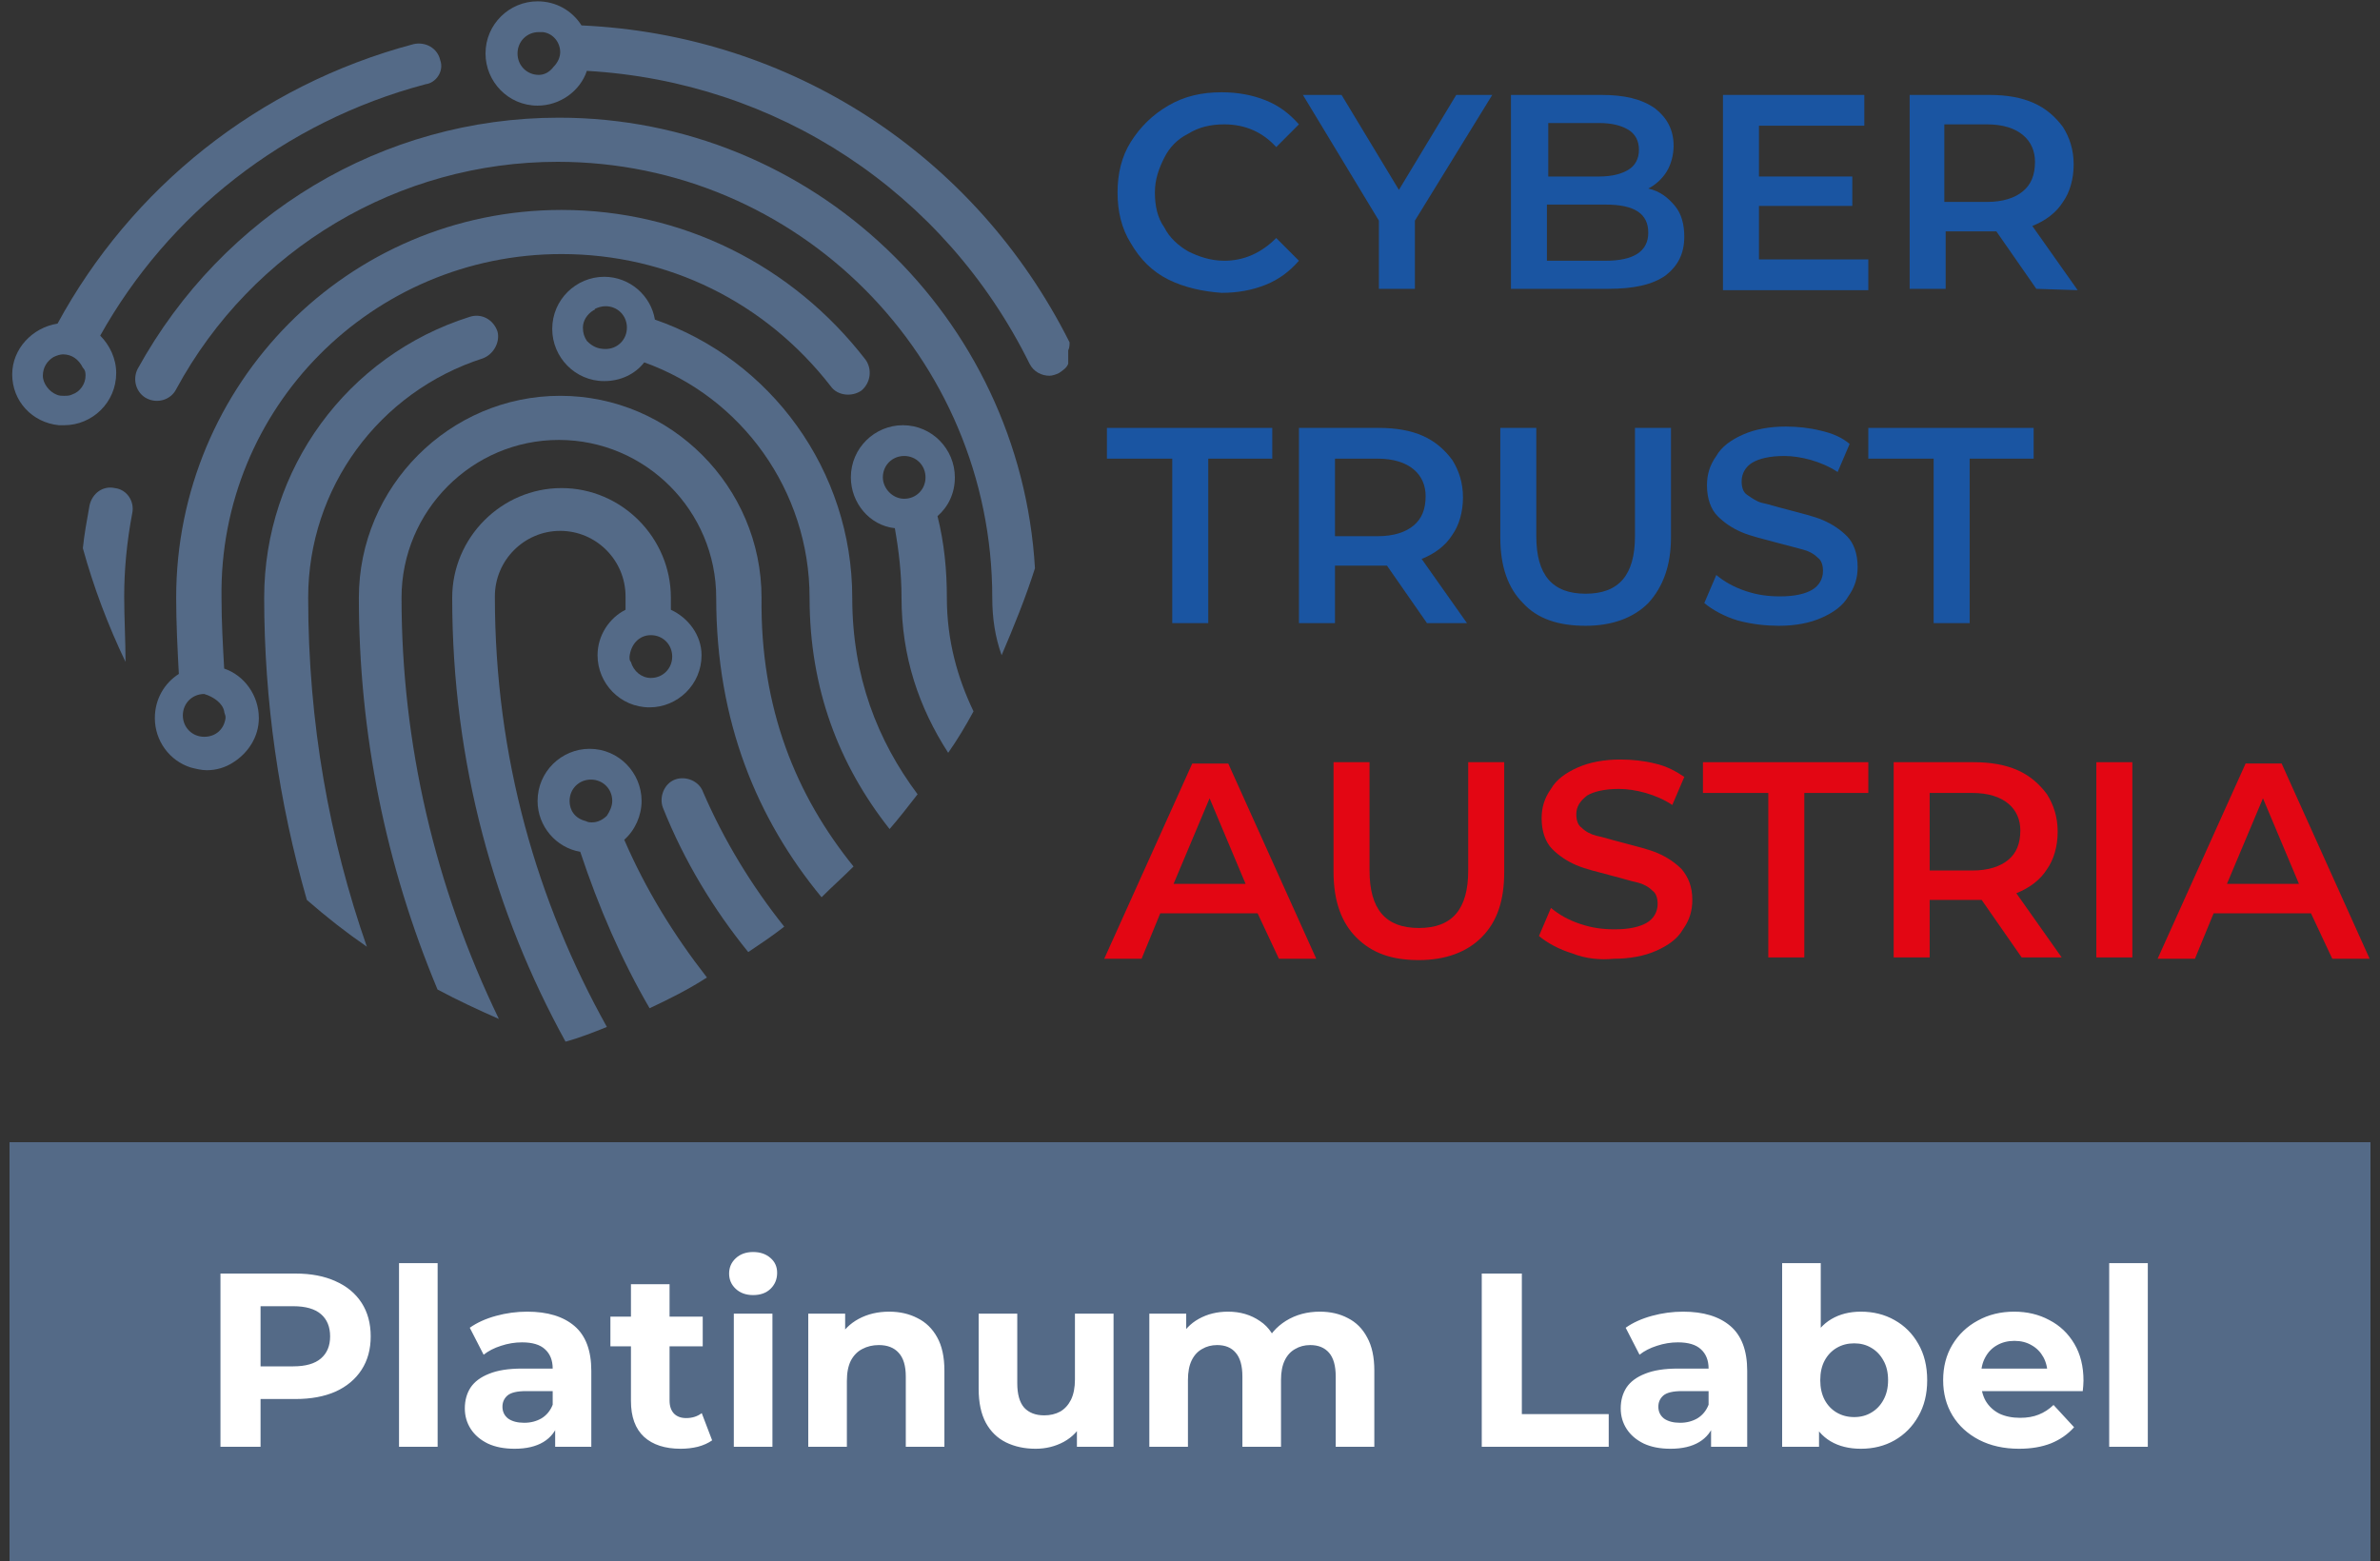 <svg width="125" height="82" viewBox="0 0 125 82" fill="none" xmlns="http://www.w3.org/2000/svg">
    <rect x="0" y="0" width="125" height="82" fill="#333333" stroke="none"/>
    <g clip-path="url(#clip0_2053_1204)">
        <path
            d="M23.121 3.161C22.981 2.529 22.351 2.177 21.72 2.318C13.527 4.495 6.873 9.904 3.022 16.999C1.691 17.209 0.641 18.333 0.641 19.668C0.641 21.073 1.691 22.197 3.092 22.337H3.162C3.232 22.337 3.302 22.337 3.372 22.337C4.843 22.337 6.103 21.143 6.103 19.598C6.103 18.825 5.753 18.122 5.263 17.631C8.834 11.239 14.927 6.392 22.351 4.425C22.911 4.355 23.331 3.723 23.121 3.161ZM4.492 19.738C4.492 20.16 4.212 20.581 3.792 20.721C3.652 20.792 3.512 20.792 3.372 20.792C3.232 20.792 3.092 20.792 2.952 20.721C2.602 20.581 2.251 20.16 2.251 19.738C2.251 19.317 2.461 18.965 2.812 18.755C2.952 18.684 3.162 18.614 3.302 18.614C3.792 18.614 4.142 18.895 4.352 19.317C4.492 19.457 4.492 19.598 4.492 19.738Z"
            fill="#546A87" />
        <path
            d="M54.357 29.853C53.867 31.399 53.236 32.944 52.606 34.419C52.256 33.436 52.115 32.452 52.115 31.399C52.115 18.755 41.891 8.5 29.285 8.5C20.951 8.5 13.248 13.065 9.256 20.441C8.976 21.003 8.276 21.214 7.715 20.933C7.155 20.652 6.945 19.949 7.225 19.387C11.707 11.239 20.111 6.182 29.355 6.182C42.661 6.182 53.586 16.648 54.357 29.853Z"
            fill="#546A87" />
        <path
            d="M56.174 17.982C51.202 8.078 41.467 1.826 30.542 1.335C30.052 0.562 29.212 0.07 28.231 0.07C26.761 0.07 25.5 1.264 25.5 2.81C25.5 4.285 26.691 5.549 28.231 5.549C29.422 5.549 30.472 4.777 30.822 3.723C40.767 4.285 49.591 10.045 54.073 19.106C54.283 19.527 54.703 19.738 55.123 19.738C55.264 19.738 55.474 19.668 55.614 19.598C55.824 19.457 56.034 19.317 56.104 19.106C56.104 18.895 56.104 18.614 56.104 18.404C56.174 18.263 56.174 18.123 56.174 17.982ZM28.301 3.934C27.671 3.934 27.181 3.442 27.181 2.81C27.181 2.178 27.671 1.686 28.301 1.686C28.371 1.686 28.441 1.686 28.511 1.686C29.072 1.756 29.422 2.248 29.422 2.74C29.422 3.021 29.282 3.301 29.072 3.512C28.861 3.793 28.581 3.934 28.301 3.934Z"
            fill="#546A87" />
        <path
            d="M6.943 26.973C6.663 28.448 6.523 29.924 6.523 31.328C6.523 32.452 6.593 33.646 6.593 34.77C5.682 32.873 4.912 30.837 4.352 28.799C4.422 28.097 4.562 27.324 4.702 26.552C4.842 25.919 5.402 25.498 6.032 25.639C6.663 25.709 7.083 26.341 6.943 26.973Z"
            fill="#546A87" />
        <path
            d="M25.36 18.825C19.898 20.581 16.186 25.638 16.186 31.398C16.186 38.001 17.307 44.112 19.267 49.731C18.147 48.959 17.166 48.186 16.116 47.273C14.645 42.145 13.875 36.807 13.875 31.398C13.875 24.655 18.217 18.684 24.66 16.647C25.29 16.436 25.92 16.788 26.131 17.42C26.271 17.982 25.92 18.614 25.36 18.825Z"
            fill="#546A87" />
        <path
            d="M44.761 31.398C44.761 24.725 40.489 18.895 34.396 16.788C34.186 15.523 33.066 14.54 31.735 14.54C30.264 14.54 29.004 15.734 29.004 17.279C29.004 18.755 30.194 20.019 31.735 20.019C32.575 20.019 33.346 19.668 33.836 19.036C38.949 20.862 42.52 25.779 42.52 31.398C42.52 36.175 44.061 40.179 46.722 43.55C47.212 42.988 47.702 42.356 48.193 41.724C46.092 38.914 44.761 35.542 44.761 31.398ZM30.825 17.912C30.685 17.701 30.615 17.49 30.615 17.209C30.615 16.858 30.825 16.507 31.175 16.296C31.175 16.296 31.245 16.296 31.245 16.226C31.385 16.156 31.595 16.085 31.805 16.085C32.435 16.085 32.926 16.577 32.926 17.209C32.926 17.841 32.435 18.333 31.805 18.333C31.385 18.333 31.105 18.193 30.825 17.912C30.895 17.912 30.895 17.912 30.825 17.912Z"
            fill="#546A87" />
        <path
            d="M44.829 45.517C44.269 46.079 43.709 46.571 43.149 47.133C39.787 43.059 37.616 37.931 37.616 31.399C37.616 26.833 33.905 23.11 29.352 23.11C24.8 23.11 21.089 26.833 21.089 31.399C21.089 39.055 22.84 46.571 26.201 53.525C25.081 53.033 24.03 52.542 22.98 51.98C20.248 45.447 18.848 38.493 18.848 31.399C18.848 25.569 23.61 20.792 29.422 20.792C35.235 20.792 39.997 25.569 39.997 31.399C39.927 37.229 41.818 41.795 44.829 45.517Z"
            fill="#546A87" />
        <path
            d="M41.189 48.678C40.559 49.17 39.928 49.592 39.298 50.013C37.477 47.765 35.936 45.237 34.816 42.427C34.606 41.865 34.886 41.163 35.446 40.952C36.006 40.741 36.707 41.022 36.917 41.584C38.037 44.183 39.508 46.571 41.189 48.678Z"
            fill="#546A87" />
        <path
            d="M32.786 44.112C33.347 43.621 33.697 42.848 33.697 42.075C33.697 40.6 32.506 39.336 30.966 39.336C29.495 39.336 28.234 40.53 28.234 42.075C28.234 43.41 29.215 44.534 30.475 44.745C31.456 47.695 32.646 50.434 34.117 52.963C35.167 52.471 36.148 51.98 37.129 51.348C35.377 49.1 33.907 46.712 32.786 44.112ZM29.915 42.075C29.915 41.443 30.405 40.952 31.036 40.952C31.666 40.952 32.156 41.443 32.156 42.075C32.156 42.356 32.016 42.637 31.876 42.848C31.666 43.059 31.386 43.199 31.106 43.199C30.966 43.199 30.896 43.199 30.756 43.129C30.195 42.989 29.915 42.567 29.915 42.075Z"
            fill="#546A87" />
        <path
            d="M35.235 32.031C35.235 31.82 35.235 31.609 35.235 31.399C35.235 28.238 32.644 25.639 29.493 25.639C26.341 25.639 23.75 28.238 23.75 31.399C23.75 40.109 25.991 47.976 29.703 54.719C30.473 54.508 31.173 54.227 31.874 53.946C28.232 47.414 25.991 39.828 25.991 31.328C25.991 29.432 27.532 27.887 29.423 27.887C31.314 27.887 32.854 29.432 32.854 31.328C32.854 31.539 32.854 31.82 32.854 32.031C32.014 32.452 31.384 33.365 31.384 34.419C31.384 35.894 32.574 37.158 34.115 37.158C35.586 37.158 36.846 35.964 36.846 34.419C36.846 33.365 36.146 32.452 35.235 32.031ZM33.064 34.489C33.134 33.857 33.555 33.365 34.185 33.365C34.815 33.365 35.305 33.857 35.305 34.489C35.305 35.121 34.815 35.613 34.185 35.613C33.695 35.613 33.274 35.262 33.134 34.77C33.064 34.7 33.064 34.63 33.064 34.489Z"
            fill="#546A87" />
        <path
            d="M45.46 18.895C41.608 13.908 35.795 11.028 29.493 11.028C18.287 11.028 9.253 20.16 9.253 31.399C9.253 32.733 9.323 34.068 9.393 35.402C8.623 35.894 8.133 36.737 8.133 37.721C8.133 38.915 8.903 39.968 10.024 40.319C10.304 40.39 10.584 40.46 10.864 40.46C11.354 40.46 11.845 40.319 12.265 40.038C13.035 39.547 13.595 38.704 13.595 37.721C13.595 36.526 12.825 35.473 11.774 35.121C11.704 33.857 11.634 32.663 11.634 31.399C11.494 21.424 19.548 13.346 29.493 13.346C35.095 13.346 40.207 15.875 43.639 20.3C43.989 20.792 44.76 20.862 45.25 20.511C45.74 20.09 45.81 19.387 45.46 18.895ZM11.774 37.369C11.774 37.44 11.845 37.58 11.845 37.65V37.721C11.774 38.282 11.354 38.704 10.724 38.704C10.094 38.704 9.603 38.212 9.603 37.58C9.603 36.948 10.094 36.456 10.724 36.456C11.214 36.597 11.704 36.948 11.774 37.369Z"
            fill="#546A87" />
        <path
            d="M49.73 31.398C49.73 29.923 49.59 28.518 49.239 27.113C49.8 26.622 50.15 25.919 50.15 25.076C50.15 23.601 48.959 22.337 47.419 22.337C45.948 22.337 44.688 23.531 44.688 25.076C44.688 26.411 45.668 27.605 46.998 27.746C47.209 28.94 47.349 30.134 47.349 31.398C47.349 34.489 48.259 37.158 49.8 39.546C50.29 38.844 50.71 38.142 51.13 37.369C50.29 35.613 49.73 33.646 49.73 31.398ZM46.368 25.076C46.368 24.444 46.858 23.953 47.489 23.953C48.119 23.953 48.609 24.444 48.609 25.076C48.609 25.709 48.119 26.2 47.489 26.2C46.858 26.2 46.368 25.638 46.368 25.076Z"
            fill="#546A87" />
        <path
            d="M61.356 14.681C60.516 14.259 59.886 13.627 59.396 12.784C58.906 12.011 58.695 11.098 58.695 10.115C58.695 9.131 58.906 8.218 59.396 7.446C59.886 6.673 60.516 6.041 61.356 5.549C62.197 5.057 63.108 4.847 64.158 4.847C64.998 4.847 65.769 4.987 66.469 5.268C67.169 5.549 67.73 5.971 68.22 6.533L67.029 7.727C66.329 6.954 65.418 6.533 64.298 6.533C63.598 6.533 62.968 6.673 62.407 7.024C61.847 7.305 61.427 7.727 61.147 8.289C60.867 8.851 60.656 9.412 60.656 10.115C60.656 10.817 60.796 11.45 61.147 11.941C61.427 12.503 61.917 12.925 62.407 13.206C62.968 13.486 63.598 13.697 64.298 13.697C65.348 13.697 66.259 13.276 67.029 12.503L68.22 13.697C67.73 14.259 67.169 14.681 66.469 14.962C65.769 15.243 64.998 15.383 64.158 15.383C63.178 15.313 62.197 15.102 61.356 14.681Z"
            fill="#1A55A2" />
        <path
            d="M74.312 11.59V15.172H72.421V11.59L68.43 4.987H70.46L73.472 9.975L76.483 4.987H78.374L74.312 11.59Z"
            fill="#1A55A2" />
        <path
            d="M87.97 10.817C88.32 11.239 88.46 11.801 88.46 12.433C88.46 13.346 88.11 13.978 87.479 14.47C86.779 14.962 85.799 15.172 84.468 15.172H79.356V4.987H84.118C85.308 4.987 86.219 5.198 86.919 5.69C87.549 6.181 87.9 6.814 87.9 7.657C87.9 8.148 87.759 8.64 87.549 8.991C87.339 9.342 86.989 9.694 86.569 9.904C87.199 10.045 87.619 10.396 87.97 10.817ZM81.316 6.462V9.272H83.978C84.678 9.272 85.168 9.132 85.518 8.921C85.869 8.71 86.079 8.359 86.079 7.867C86.079 7.376 85.869 7.024 85.518 6.814C85.168 6.603 84.678 6.462 83.978 6.462H81.316ZM86.569 12.222C86.569 11.239 85.869 10.747 84.328 10.747H81.246V13.697H84.328C85.799 13.697 86.569 13.206 86.569 12.222Z"
            fill="#1A55A2" />
        <path
            d="M98.126 13.627V15.243H90.492V4.987H97.916V6.603H92.383V9.272H97.285V10.817H92.383V13.627H98.126Z"
            fill="#1A55A2" />
        <path
            d="M106.95 15.172L104.849 12.152C104.779 12.152 104.639 12.152 104.499 12.152H102.188V15.172H100.297V4.987H104.499C105.409 4.987 106.18 5.128 106.81 5.409C107.44 5.69 107.93 6.111 108.35 6.673C108.701 7.235 108.911 7.867 108.911 8.64C108.911 9.413 108.701 10.115 108.35 10.607C108 11.169 107.44 11.59 106.74 11.871L109.121 15.243L106.95 15.172ZM106.25 7.095C105.829 6.743 105.199 6.533 104.359 6.533H102.118V10.607H104.359C105.199 10.607 105.829 10.396 106.25 10.045C106.67 9.694 106.88 9.202 106.88 8.499C106.88 7.937 106.67 7.446 106.25 7.095Z"
            fill="#1A55A2" />
        <path
            d="M61.498 24.093H58.137V22.477H66.821V24.093H63.459V32.733H61.568V24.093H61.498Z"
            fill="#1A55A2" />
        <path
            d="M74.946 32.733L72.845 29.713C72.775 29.713 72.635 29.713 72.425 29.713H70.114V32.733H68.223V22.478H72.425C73.335 22.478 74.105 22.618 74.736 22.899C75.366 23.18 75.856 23.602 76.276 24.163C76.626 24.725 76.837 25.358 76.837 26.13C76.837 26.903 76.626 27.605 76.276 28.097C75.926 28.659 75.366 29.081 74.666 29.361L77.047 32.733H74.946ZM74.245 24.655C73.825 24.304 73.195 24.093 72.355 24.093H70.114V28.167H72.355C73.195 28.167 73.825 27.957 74.245 27.605C74.666 27.254 74.876 26.762 74.876 26.06C74.876 25.498 74.666 25.006 74.245 24.655Z"
            fill="#1A55A2" />
        <path
            d="M79.988 31.679C79.217 30.907 78.797 29.783 78.797 28.237V22.477H80.688V28.167C80.688 30.204 81.528 31.188 83.279 31.188C85.03 31.188 85.87 30.204 85.87 28.167V22.477H87.761V28.237C87.761 29.712 87.341 30.836 86.57 31.679C85.8 32.452 84.68 32.873 83.279 32.873C81.878 32.873 80.758 32.522 79.988 31.679Z"
            fill="#1A55A2" />
        <path
            d="M91.262 32.592C90.562 32.382 89.932 32.03 89.512 31.679L90.142 30.204C90.562 30.555 91.052 30.836 91.683 31.047C92.313 31.258 92.873 31.328 93.503 31.328C94.274 31.328 94.834 31.188 95.184 30.977C95.534 30.766 95.745 30.415 95.745 29.994C95.745 29.712 95.674 29.432 95.464 29.291C95.254 29.08 94.974 28.94 94.694 28.87C94.414 28.799 93.924 28.659 93.363 28.518C92.593 28.308 91.963 28.167 91.472 27.956C90.982 27.746 90.562 27.465 90.212 27.113C89.862 26.762 89.652 26.2 89.652 25.498C89.652 24.936 89.792 24.444 90.142 23.953C90.422 23.461 90.912 23.11 91.543 22.829C92.173 22.548 92.943 22.407 93.784 22.407C94.414 22.407 95.044 22.477 95.604 22.618C96.235 22.758 96.725 22.969 97.145 23.32L96.515 24.795C96.095 24.515 95.604 24.304 95.114 24.163C94.624 24.023 94.134 23.953 93.714 23.953C92.943 23.953 92.383 24.093 92.033 24.304C91.683 24.515 91.472 24.866 91.472 25.287C91.472 25.568 91.543 25.849 91.753 25.99C91.963 26.13 92.243 26.341 92.523 26.411C92.873 26.481 93.293 26.622 93.854 26.762C94.624 26.973 95.254 27.113 95.745 27.324C96.235 27.535 96.655 27.816 97.005 28.167C97.355 28.518 97.565 29.08 97.565 29.783C97.565 30.345 97.425 30.836 97.075 31.328C96.795 31.82 96.305 32.171 95.674 32.452C95.044 32.733 94.274 32.873 93.433 32.873C92.803 32.873 92.033 32.803 91.262 32.592Z"
            fill="#1A55A2" />
        <path
            d="M101.487 24.093H98.125V22.477H106.809V24.093H103.448V32.733H101.557V24.093H101.487Z"
            fill="#1A55A2" />
        <path
            d="M66.05 47.976H60.938L59.957 50.364H57.996L62.618 40.109H64.509L69.131 50.364H67.17L66.05 47.976ZM65.419 46.43L63.529 41.935L61.638 46.43H65.419Z"
            fill="#E30613" />
        <path
            d="M71.23 49.24C70.459 48.467 70.039 47.343 70.039 45.798V40.038H71.93V45.728C71.93 47.765 72.77 48.748 74.521 48.748C76.272 48.748 77.112 47.765 77.112 45.728V40.038H79.003V45.798C79.003 47.273 78.653 48.397 77.812 49.24C77.042 50.013 75.922 50.434 74.521 50.434C73.12 50.434 72.07 50.083 71.23 49.24Z"
            fill="#E30613" />
        <path
            d="M82.579 50.083C81.879 49.872 81.248 49.521 80.828 49.169L81.458 47.694C81.879 48.045 82.369 48.327 82.999 48.537C83.629 48.748 84.19 48.818 84.82 48.818C85.59 48.818 86.15 48.678 86.501 48.467C86.851 48.256 87.061 47.905 87.061 47.484C87.061 47.203 86.991 46.922 86.781 46.781C86.571 46.57 86.29 46.43 86.01 46.36C85.66 46.289 85.24 46.149 84.68 46.008C83.91 45.798 83.279 45.657 82.789 45.447C82.299 45.236 81.879 44.955 81.528 44.603C81.178 44.252 80.968 43.69 80.968 42.988C80.968 42.426 81.108 41.934 81.458 41.443C81.739 40.951 82.229 40.6 82.859 40.319C83.489 40.038 84.26 39.898 85.1 39.898C85.73 39.898 86.361 39.968 86.921 40.108C87.551 40.249 88.041 40.53 88.462 40.811L87.831 42.286C87.411 42.005 86.921 41.794 86.43 41.653C85.94 41.513 85.45 41.443 85.03 41.443C84.26 41.443 83.699 41.583 83.349 41.794C82.999 42.075 82.789 42.356 82.789 42.777C82.789 43.058 82.859 43.339 83.069 43.48C83.279 43.69 83.559 43.831 83.84 43.901C84.19 43.971 84.61 44.112 85.17 44.252C85.941 44.463 86.571 44.603 87.061 44.814C87.551 45.025 87.971 45.306 88.322 45.657C88.672 46.079 88.882 46.57 88.882 47.273C88.882 47.835 88.742 48.327 88.391 48.818C88.112 49.31 87.621 49.661 86.991 49.942C86.361 50.223 85.59 50.364 84.75 50.364C84.05 50.434 83.279 50.364 82.579 50.083Z"
            fill="#E30613" />
        <path
            d="M92.803 41.654H89.441V40.038H98.126V41.654H94.764V50.294H92.873V41.654H92.803Z"
            fill="#E30613" />
        <path
            d="M106.18 50.294L104.079 47.273C104.009 47.273 103.869 47.273 103.729 47.273H101.348V50.294H99.457V40.038H103.659C104.569 40.038 105.34 40.179 105.97 40.46C106.6 40.741 107.091 41.162 107.511 41.724C107.861 42.286 108.071 42.918 108.071 43.691C108.071 44.464 107.861 45.166 107.511 45.658C107.161 46.22 106.6 46.641 105.9 46.922L108.281 50.294H106.18ZM105.48 42.216C105.06 41.865 104.429 41.654 103.589 41.654H101.348V45.728H103.589C104.429 45.728 105.06 45.517 105.48 45.166C105.9 44.815 106.11 44.323 106.11 43.62C106.11 43.059 105.9 42.567 105.48 42.216Z"
            fill="#E30613" />
        <path d="M110.102 40.038H111.993V50.294H110.102V40.038Z" fill="#E30613" />
        <path
            d="M121.374 47.976H116.262L115.281 50.364H113.32L117.942 40.108H119.833L124.455 50.364H122.494L121.374 47.976ZM120.744 46.43L118.853 41.935L116.962 46.43H120.744Z"
            fill="#E30613" />
    </g>
    <rect width="124" height="22" transform="translate(0.5 60)" fill="#546A87" />
    <path
        d="M11.579 76V66.9H15.518C16.333 66.9 17.035 67.034 17.624 67.303C18.213 67.563 18.668 67.94 18.989 68.434C19.31 68.928 19.47 69.517 19.47 70.202C19.47 70.878 19.31 71.463 18.989 71.957C18.668 72.451 18.213 72.832 17.624 73.101C17.035 73.361 16.333 73.491 15.518 73.491H12.749L13.685 72.542V76H11.579ZM13.685 72.776L12.749 71.775H15.401C16.051 71.775 16.536 71.636 16.857 71.359C17.178 71.082 17.338 70.696 17.338 70.202C17.338 69.699 17.178 69.309 16.857 69.032C16.536 68.755 16.051 68.616 15.401 68.616H12.749L13.685 67.615V72.776ZM20.957 76V66.354H22.985V76H20.957ZM29.158 76V74.635L29.028 74.336V71.892C29.028 71.459 28.893 71.121 28.625 70.878C28.365 70.635 27.962 70.514 27.416 70.514C27.043 70.514 26.675 70.575 26.311 70.696C25.955 70.809 25.652 70.965 25.401 71.164L24.673 69.747C25.054 69.478 25.513 69.27 26.051 69.123C26.588 68.976 27.134 68.902 27.689 68.902C28.755 68.902 29.582 69.153 30.172 69.656C30.761 70.159 31.056 70.943 31.056 72.009V76H29.158ZM27.026 76.104C26.48 76.104 26.012 76.013 25.622 75.831C25.232 75.64 24.933 75.385 24.725 75.064C24.517 74.743 24.413 74.384 24.413 73.985C24.413 73.569 24.512 73.205 24.712 72.893C24.92 72.581 25.245 72.338 25.687 72.165C26.129 71.983 26.705 71.892 27.416 71.892H29.275V73.075H27.637C27.16 73.075 26.831 73.153 26.649 73.309C26.475 73.465 26.389 73.66 26.389 73.894C26.389 74.154 26.488 74.362 26.688 74.518C26.896 74.665 27.177 74.739 27.533 74.739C27.871 74.739 28.174 74.661 28.443 74.505C28.711 74.34 28.906 74.102 29.028 73.79L29.34 74.726C29.192 75.177 28.924 75.519 28.534 75.753C28.144 75.987 27.641 76.104 27.026 76.104ZM35.751 76.104C34.928 76.104 34.286 75.896 33.827 75.48C33.368 75.055 33.138 74.427 33.138 73.595V67.459H35.166V73.569C35.166 73.864 35.244 74.093 35.4 74.258C35.556 74.414 35.768 74.492 36.037 74.492C36.358 74.492 36.631 74.405 36.856 74.232L37.402 75.662C37.194 75.809 36.943 75.922 36.648 76C36.362 76.069 36.063 76.104 35.751 76.104ZM32.059 70.722V69.162H36.908V70.722H32.059ZM38.541 76V69.006H40.569V76H38.541ZM39.554 68.031C39.182 68.031 38.879 67.923 38.645 67.706C38.41 67.489 38.294 67.221 38.294 66.9C38.294 66.579 38.41 66.311 38.645 66.094C38.879 65.877 39.182 65.769 39.554 65.769C39.927 65.769 40.23 65.873 40.465 66.081C40.699 66.28 40.816 66.54 40.816 66.861C40.816 67.199 40.699 67.481 40.465 67.706C40.239 67.923 39.936 68.031 39.554 68.031ZM46.702 68.902C47.256 68.902 47.75 69.015 48.184 69.24C48.626 69.457 48.972 69.795 49.224 70.254C49.475 70.705 49.601 71.285 49.601 71.996V76H47.573V72.308C47.573 71.745 47.447 71.329 47.196 71.06C46.953 70.791 46.606 70.657 46.156 70.657C45.835 70.657 45.545 70.726 45.285 70.865C45.033 70.995 44.834 71.199 44.687 71.476C44.548 71.753 44.479 72.109 44.479 72.542V76H42.451V69.006H44.388V70.943L44.024 70.358C44.275 69.89 44.635 69.53 45.103 69.279C45.571 69.028 46.104 68.902 46.702 68.902ZM54.39 76.104C53.809 76.104 53.289 75.991 52.83 75.766C52.379 75.541 52.028 75.198 51.777 74.739C51.526 74.271 51.4 73.677 51.4 72.958V69.006H53.428V72.659C53.428 73.24 53.549 73.669 53.792 73.946C54.043 74.215 54.394 74.349 54.845 74.349C55.157 74.349 55.434 74.284 55.677 74.154C55.92 74.015 56.11 73.807 56.249 73.53C56.388 73.244 56.457 72.889 56.457 72.464V69.006H58.485V76H56.561V74.076L56.912 74.635C56.678 75.12 56.331 75.489 55.872 75.74C55.421 75.983 54.927 76.104 54.39 76.104ZM69.321 68.902C69.875 68.902 70.365 69.015 70.79 69.24C71.223 69.457 71.561 69.795 71.804 70.254C72.055 70.705 72.181 71.285 72.181 71.996V76H70.153V72.308C70.153 71.745 70.036 71.329 69.802 71.06C69.568 70.791 69.238 70.657 68.814 70.657C68.519 70.657 68.255 70.726 68.021 70.865C67.787 70.995 67.605 71.194 67.475 71.463C67.345 71.732 67.28 72.074 67.28 72.49V76H65.252V72.308C65.252 71.745 65.135 71.329 64.901 71.06C64.675 70.791 64.35 70.657 63.926 70.657C63.631 70.657 63.367 70.726 63.133 70.865C62.899 70.995 62.717 71.194 62.587 71.463C62.457 71.732 62.392 72.074 62.392 72.49V76H60.364V69.006H62.301V70.917L61.937 70.358C62.179 69.881 62.522 69.522 62.964 69.279C63.414 69.028 63.926 68.902 64.498 68.902C65.139 68.902 65.698 69.067 66.175 69.396C66.66 69.717 66.981 70.211 67.137 70.878L66.422 70.683C66.656 70.137 67.028 69.704 67.54 69.383C68.06 69.062 68.653 68.902 69.321 68.902ZM77.823 76V66.9H79.929V74.284H84.492V76H77.823ZM89.867 76V74.635L89.737 74.336V71.892C89.737 71.459 89.602 71.121 89.334 70.878C89.074 70.635 88.671 70.514 88.125 70.514C87.752 70.514 87.384 70.575 87.02 70.696C86.664 70.809 86.361 70.965 86.11 71.164L85.382 69.747C85.763 69.478 86.222 69.27 86.76 69.123C87.297 68.976 87.843 68.902 88.398 68.902C89.464 68.902 90.291 69.153 90.881 69.656C91.47 70.159 91.765 70.943 91.765 72.009V76H89.867ZM87.735 76.104C87.189 76.104 86.721 76.013 86.331 75.831C85.941 75.64 85.642 75.385 85.434 75.064C85.226 74.743 85.122 74.384 85.122 73.985C85.122 73.569 85.221 73.205 85.421 72.893C85.629 72.581 85.954 72.338 86.396 72.165C86.838 71.983 87.414 71.892 88.125 71.892H89.984V73.075H88.346C87.869 73.075 87.54 73.153 87.358 73.309C87.184 73.465 87.098 73.66 87.098 73.894C87.098 74.154 87.197 74.362 87.397 74.518C87.605 74.665 87.886 74.739 88.242 74.739C88.58 74.739 88.883 74.661 89.152 74.505C89.42 74.34 89.615 74.102 89.737 73.79L90.049 74.726C89.901 75.177 89.633 75.519 89.243 75.753C88.853 75.987 88.35 76.104 87.735 76.104ZM97.734 76.104C97.119 76.104 96.59 75.974 96.148 75.714C95.706 75.454 95.368 75.06 95.134 74.531C94.9 73.994 94.783 73.318 94.783 72.503C94.783 71.68 94.904 71.004 95.147 70.475C95.398 69.946 95.745 69.552 96.187 69.292C96.629 69.032 97.145 68.902 97.734 68.902C98.393 68.902 98.982 69.049 99.502 69.344C100.031 69.639 100.447 70.055 100.75 70.592C101.062 71.129 101.218 71.766 101.218 72.503C101.218 73.231 101.062 73.864 100.75 74.401C100.447 74.938 100.031 75.359 99.502 75.662C98.982 75.957 98.393 76.104 97.734 76.104ZM93.6 76V66.354H95.628V70.423L95.498 72.49L95.537 74.57V76H93.6ZM97.383 74.44C97.721 74.44 98.02 74.362 98.28 74.206C98.549 74.05 98.761 73.829 98.917 73.543C99.082 73.248 99.164 72.902 99.164 72.503C99.164 72.096 99.082 71.749 98.917 71.463C98.761 71.177 98.549 70.956 98.28 70.8C98.02 70.644 97.721 70.566 97.383 70.566C97.045 70.566 96.742 70.644 96.473 70.8C96.204 70.956 95.992 71.177 95.836 71.463C95.68 71.749 95.602 72.096 95.602 72.503C95.602 72.902 95.68 73.248 95.836 73.543C95.992 73.829 96.204 74.05 96.473 74.206C96.742 74.362 97.045 74.44 97.383 74.44ZM106.047 76.104C105.249 76.104 104.547 75.948 103.941 75.636C103.343 75.324 102.879 74.899 102.55 74.362C102.22 73.816 102.056 73.196 102.056 72.503C102.056 71.801 102.216 71.181 102.537 70.644C102.866 70.098 103.312 69.673 103.876 69.37C104.439 69.058 105.076 68.902 105.787 68.902C106.471 68.902 107.087 69.049 107.633 69.344C108.187 69.63 108.625 70.046 108.946 70.592C109.266 71.129 109.427 71.775 109.427 72.529C109.427 72.607 109.422 72.698 109.414 72.802C109.405 72.897 109.396 72.988 109.388 73.075H103.707V71.892H108.322L107.542 72.243C107.542 71.879 107.468 71.563 107.321 71.294C107.173 71.025 106.97 70.817 106.71 70.67C106.45 70.514 106.146 70.436 105.8 70.436C105.453 70.436 105.145 70.514 104.877 70.67C104.617 70.817 104.413 71.03 104.266 71.307C104.118 71.576 104.045 71.896 104.045 72.269V72.581C104.045 72.962 104.127 73.3 104.292 73.595C104.465 73.881 104.703 74.102 105.007 74.258C105.319 74.405 105.683 74.479 106.099 74.479C106.471 74.479 106.796 74.423 107.074 74.31C107.36 74.197 107.62 74.028 107.854 73.803L108.933 74.973C108.612 75.337 108.209 75.619 107.724 75.818C107.238 76.009 106.679 76.104 106.047 76.104ZM110.777 76V66.354H112.805V76H110.777Z"
        fill="white" />
    <defs>
        <clipPath id="clip0_2053_1204">
            <rect width="124.167" height="55" fill="white" transform="translate(0.5)" />
        </clipPath>
    </defs>
</svg>